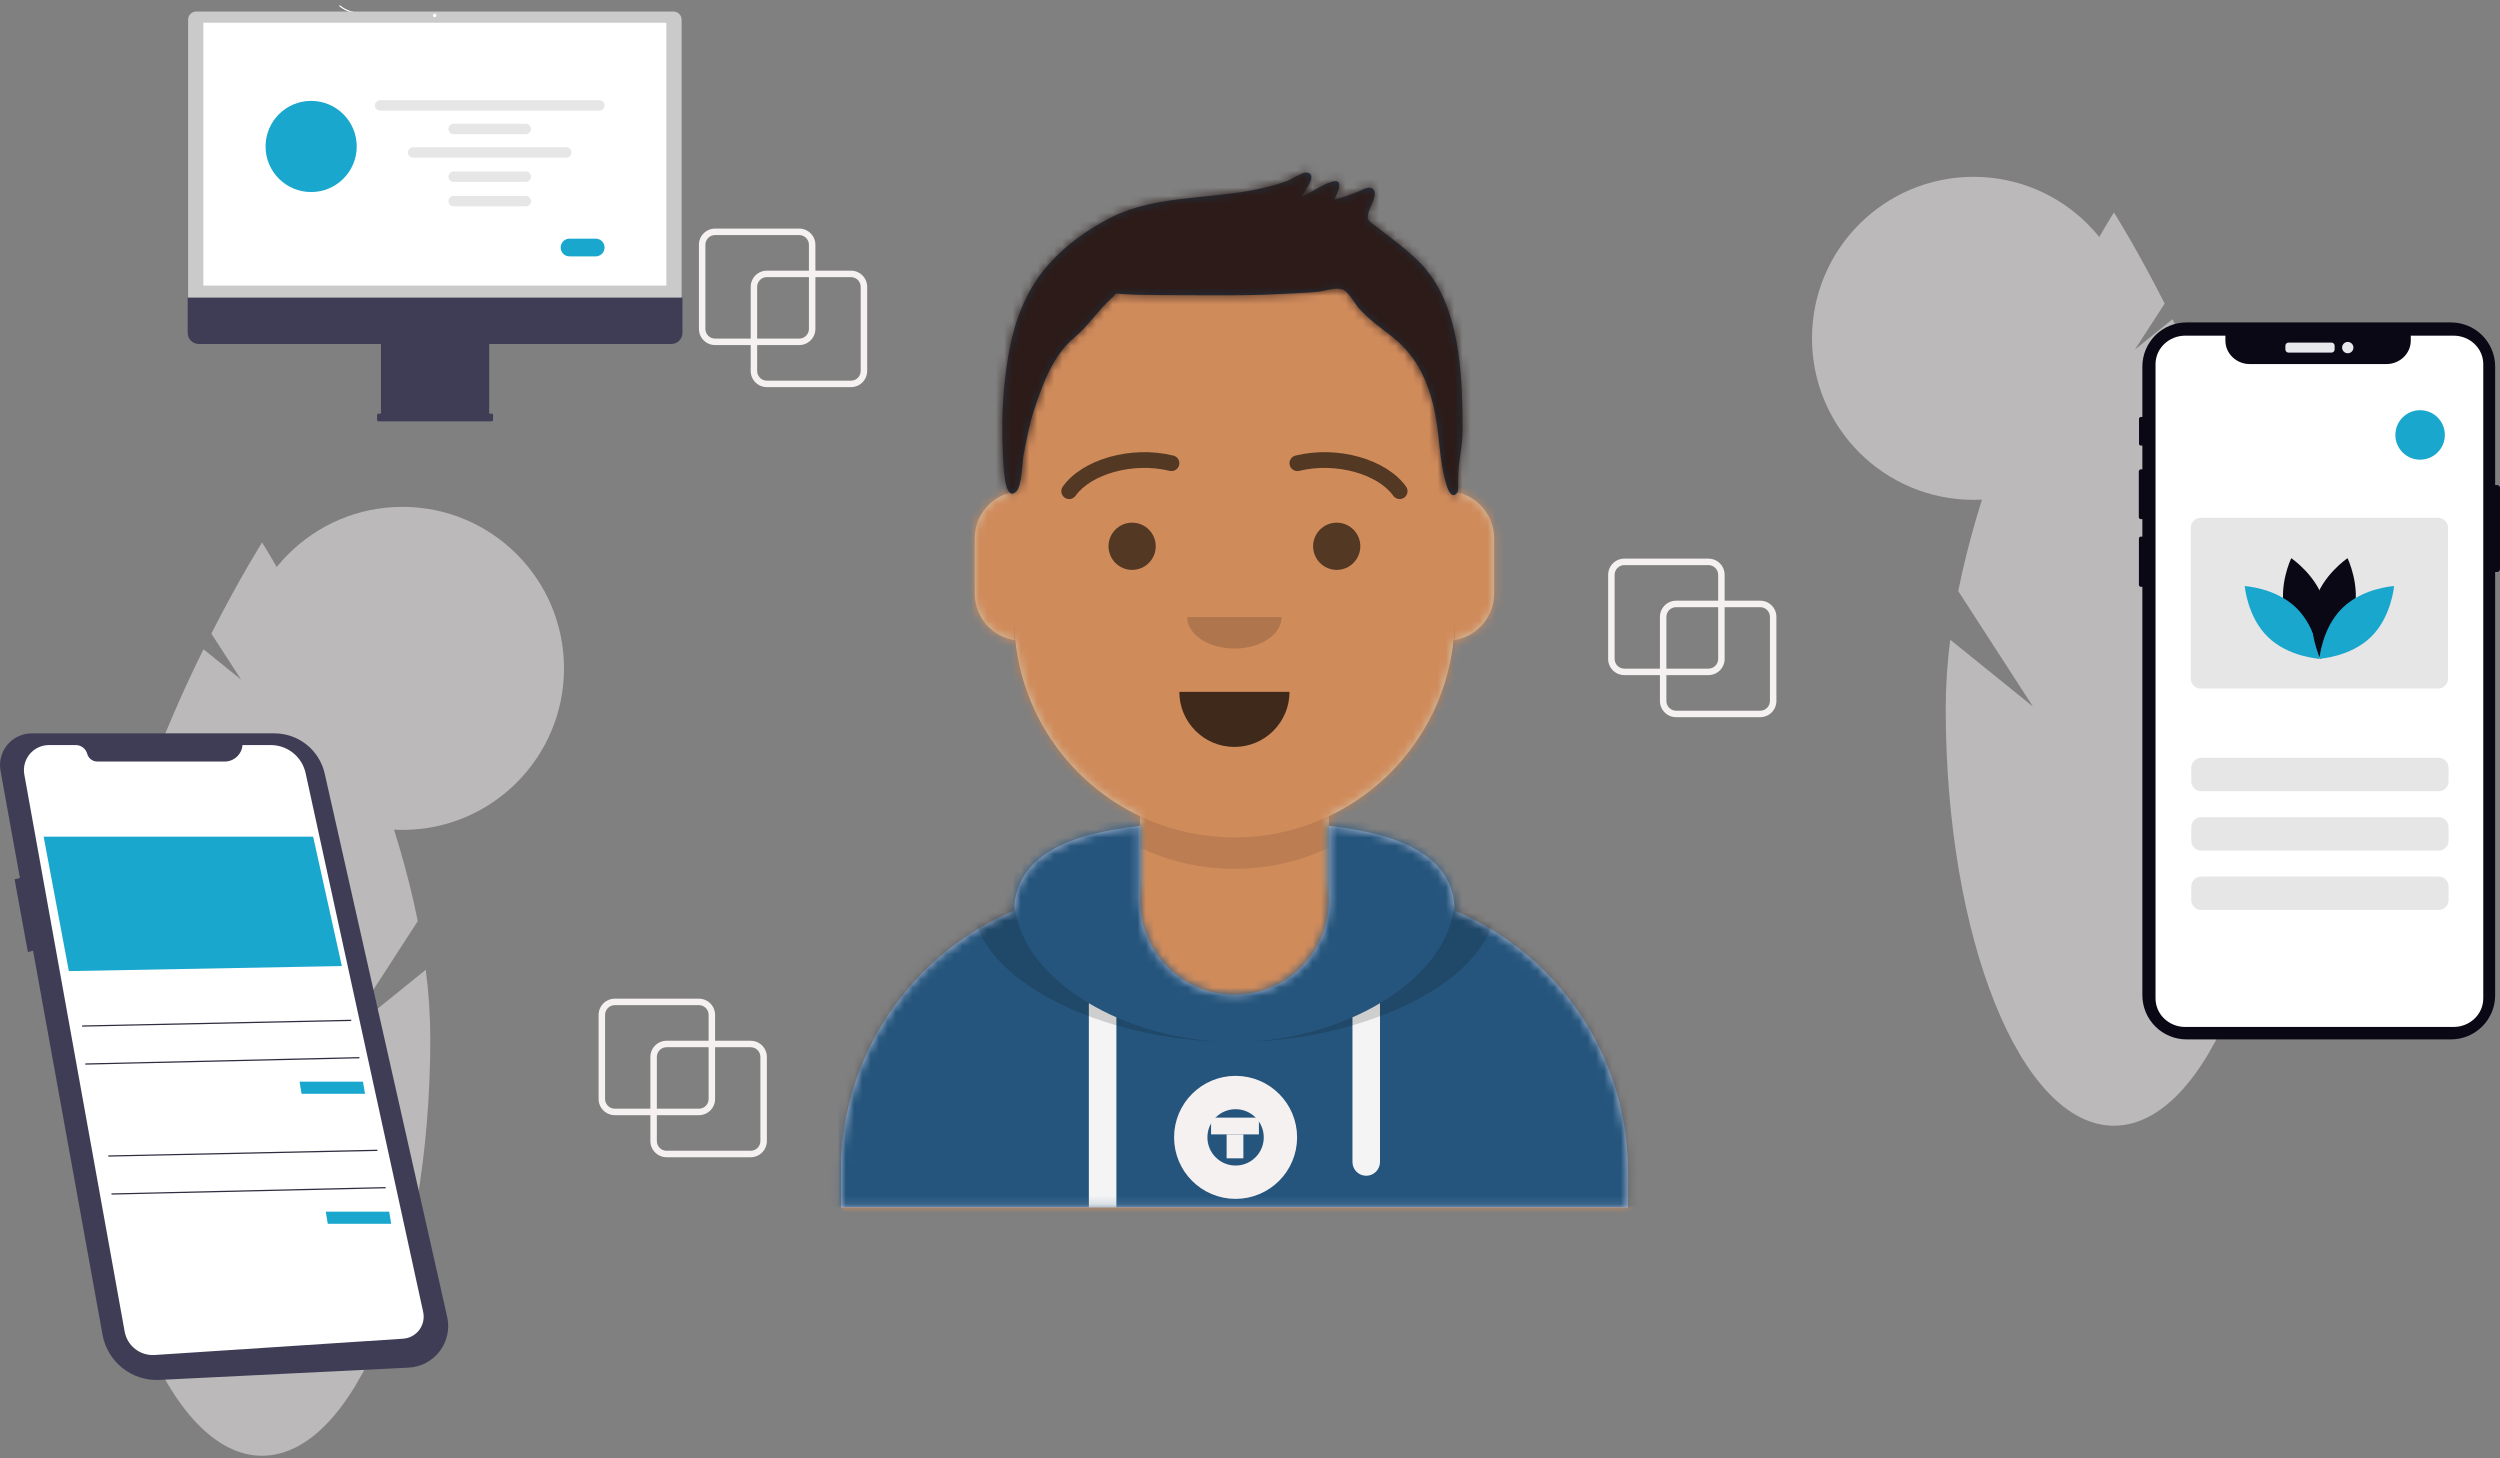 <svg width="300" height="175" viewBox="0 0 300 175" fill="none" xmlns="http://www.w3.org/2000/svg">
<rect x="0" y="0" width="300" height="175" fill="#808080" stroke="none"/>
<g opacity="0.5">
<path d="M260.883 65.869L267.866 55.076C265.795 49.356 263.403 43.756 260.702 38.305L256.186 41.952L259.762 36.426C256.354 29.719 253.673 25.492 253.673 25.492C253.673 25.492 239.667 47.563 234.988 70.931L243.949 84.78L234.029 76.767C233.675 79.489 233.494 82.231 233.484 84.976C233.484 112.651 242.523 135.086 253.673 135.086C264.822 135.086 273.861 112.651 273.861 84.976C273.861 76.396 271.92 67.42 269.243 59.117L260.883 65.869Z" fill="#F6F1F1"/>
<path d="M236.822 59.982C247.526 59.982 256.204 51.304 256.204 40.6C256.204 29.895 247.526 21.218 236.822 21.218C226.118 21.218 217.44 29.895 217.44 40.6C217.44 51.304 226.118 59.982 236.822 59.982Z" fill="#F6F1F1"/>
</g>
<g opacity="0.5">
<path d="M24.238 105.474L17.255 94.682C19.326 88.961 21.718 83.361 24.42 77.91L28.935 81.557L25.36 76.031C28.767 69.324 31.449 65.098 31.449 65.098C31.449 65.098 45.454 87.168 50.133 110.536L41.172 124.385L51.093 116.373C51.446 119.095 51.628 121.836 51.637 124.581C51.637 152.256 42.598 174.692 31.449 174.692C20.299 174.692 11.26 152.256 11.26 124.581C11.26 116.002 13.201 107.025 15.879 98.722L24.238 105.474Z" fill="#F6F1F1"/>
<path d="M48.299 99.587C37.595 99.587 28.917 90.909 28.917 80.205C28.917 69.501 37.595 60.823 48.299 60.823C59.004 60.823 67.681 69.501 67.681 80.205C67.681 90.909 59.004 99.587 48.299 99.587Z" fill="#F6F1F1"/>
</g>
<path d="M3.839 88.003H32.93C34.334 88.003 35.696 88.481 36.792 89.357C37.889 90.234 38.654 91.458 38.963 92.827L53.662 158.026C53.822 158.737 53.825 159.475 53.67 160.187C53.515 160.899 53.206 161.569 52.765 162.15C52.324 162.73 51.761 163.207 51.117 163.547C50.472 163.887 49.76 164.081 49.032 164.117L19.126 165.591C17.525 165.67 15.95 165.163 14.694 164.166C13.439 163.169 12.589 161.749 12.304 160.171L3.966 114.075L3.345 114.252L1.75 105.515L2.388 105.355L0.061 92.488C-0.039 91.937 -0.016 91.371 0.129 90.83C0.273 90.288 0.535 89.786 0.896 89.358C1.256 88.929 1.707 88.586 2.216 88.352C2.725 88.118 3.279 87.999 3.839 88.003Z" fill="#3F3D56"/>
<path d="M29.1 89.409H32.496C33.471 89.409 34.417 89.742 35.177 90.354C35.936 90.966 36.464 91.819 36.672 92.771L50.781 157.438C50.862 157.811 50.862 158.196 50.781 158.568C50.699 158.941 50.538 159.291 50.309 159.595C50.08 159.9 49.788 160.151 49.453 160.332C49.117 160.514 48.747 160.62 48.367 160.645L18.558 162.599C17.717 162.654 16.885 162.398 16.221 161.878C15.557 161.359 15.107 160.614 14.958 159.785L2.919 92.945C2.841 92.512 2.859 92.068 2.971 91.643C3.084 91.218 3.288 90.823 3.57 90.486C3.852 90.149 4.205 89.877 4.603 89.691C5.001 89.505 5.435 89.409 5.875 89.409H9.096C9.408 89.409 9.711 89.511 9.959 89.701C10.206 89.891 10.384 90.157 10.465 90.458C10.537 90.724 10.694 90.958 10.912 91.126C11.131 91.293 11.399 91.384 11.674 91.384H26.967C27.506 91.384 28.025 91.18 28.421 90.814C28.816 90.448 29.059 89.946 29.1 89.409Z" fill="white"/>
<path d="M5.238 100.404H37.577L41.022 115.927L8.261 116.531L5.238 100.404Z" fill="#19A7CE"/>
<path d="M35.947 129.801H43.56L43.802 131.259H36.189L35.947 129.801Z" fill="#19A7CE"/>
<path d="M42.142 122.366L9.853 123.049L9.856 123.201L42.145 122.518L42.142 122.366Z" fill="#2F2E41"/>
<path d="M43.129 126.848L10.233 127.608L10.236 127.76L43.133 127L43.129 126.848Z" fill="#2F2E41"/>
<path d="M39.091 145.397H46.704L46.946 146.855H39.333L39.091 145.397Z" fill="#19A7CE"/>
<path d="M45.285 137.962L12.996 138.646L12.999 138.798L45.288 138.114L45.285 137.962Z" fill="#2F2E41"/>
<path d="M46.273 142.445L13.376 143.204L13.38 143.356L46.276 142.597L46.273 142.445Z" fill="#2F2E41"/>
<path d="M159.462 97.946V106.627H161.35C180.124 106.627 195.343 121.847 195.343 140.62V144.869H100.919V140.62C100.919 121.847 116.138 106.627 134.912 106.627H136.8V97.946C128.662 94.08 122.812 86.179 121.836 76.828C119.086 76.439 116.971 74.076 116.971 71.219V64.609C116.971 61.802 119.013 59.471 121.692 59.022V56.111C121.692 41.509 133.529 29.672 148.131 29.672C162.733 29.672 174.57 41.509 174.57 56.111V59.022C177.249 59.471 179.291 61.802 179.291 64.609V71.219C179.291 74.076 177.176 76.439 174.426 76.828C173.45 86.179 167.6 94.08 159.462 97.946Z" fill="#D0C6AC"/>
<mask id="mask0_89_1679" style="mask-type:luminance" maskUnits="userSpaceOnUse" x="100" y="29" width="96" height="116">
<path d="M159.462 97.946V106.627H161.35C180.124 106.627 195.343 121.847 195.343 140.62V144.869H100.919V140.62C100.919 121.847 116.138 106.627 134.912 106.627H136.8V97.946C128.662 94.08 122.812 86.179 121.836 76.828C119.086 76.439 116.971 74.076 116.971 71.219V64.609C116.971 61.802 119.013 59.471 121.692 59.022V56.111C121.692 41.509 133.529 29.672 148.131 29.672C162.733 29.672 174.57 41.509 174.57 56.111V59.022C177.249 59.471 179.291 61.802 179.291 64.609V71.219C179.291 74.076 177.176 76.439 174.426 76.828C173.45 86.179 167.6 94.08 159.462 97.946Z" fill="white"/>
</mask>
<g mask="url(#mask0_89_1679)">
<path d="M225.559 29.672H100.919V161.865H225.559V29.672Z" fill="#D08B5B"/>
</g>
<mask id="mask1_89_1679" style="mask-type:luminance" maskUnits="userSpaceOnUse" x="100" y="29" width="96" height="116">
<path d="M159.462 97.946V106.627H161.35C180.124 106.627 195.343 121.847 195.343 140.62V144.869H100.919V140.62C100.919 121.847 116.138 106.627 134.912 106.627H136.8V97.946C128.662 94.08 122.812 86.179 121.836 76.828C119.086 76.439 116.971 74.076 116.971 71.219V64.609C116.971 61.802 119.013 59.471 121.692 59.022V56.111C121.692 41.509 133.529 29.672 148.131 29.672C162.733 29.672 174.57 41.509 174.57 56.111V59.022C177.249 59.471 179.291 61.802 179.291 64.609V71.219C179.291 74.076 177.176 76.439 174.426 76.828C173.45 86.179 167.6 94.08 159.462 97.946Z" fill="white"/>
</mask>
<g mask="url(#mask1_89_1679)">
<path fill-rule="evenodd" clip-rule="evenodd" d="M174.57 66.969V77.828C174.57 92.43 162.733 104.267 148.131 104.267C133.529 104.267 121.692 92.43 121.692 77.828V66.969V74.051C121.692 88.653 133.529 100.49 148.131 100.49C162.733 100.49 174.57 88.653 174.57 74.051V66.969Z" fill="black" fill-opacity="0.1"/>
</g>
<path fill-rule="evenodd" clip-rule="evenodd" d="M136.8 99.107C128.34 100.054 121.824 102.639 121.694 109.293C109.486 114.45 100.919 126.534 100.919 140.62V144.869H195.343V140.62C195.343 126.534 186.776 114.45 174.568 109.293C174.438 102.639 167.922 100.054 159.462 99.107V108.044C159.462 114.302 154.389 119.375 148.131 119.375C141.873 119.375 136.8 114.302 136.8 108.044V99.107Z" fill="#B7C1DB"/>
<mask id="mask2_89_1679" style="mask-type:luminance" maskUnits="userSpaceOnUse" x="100" y="99" width="96" height="46">
<path fill-rule="evenodd" clip-rule="evenodd" d="M136.8 99.107C128.34 100.054 121.824 102.639 121.694 109.293C109.486 114.45 100.919 126.534 100.919 140.62V144.869H195.343V140.62C195.343 126.534 186.776 114.45 174.568 109.293C174.438 102.639 167.922 100.054 159.462 99.107V108.044C159.462 114.302 154.389 119.375 148.131 119.375C141.873 119.375 136.8 114.302 136.8 108.044V99.107Z" fill="white"/>
</mask>
<g mask="url(#mask2_89_1679)">
<path d="M210.451 92.936H85.811V144.869H210.451V92.936Z" fill="#25557C"/>
</g>
<mask id="mask3_89_1679" style="mask-type:luminance" maskUnits="userSpaceOnUse" x="100" y="99" width="96" height="46">
<path fill-rule="evenodd" clip-rule="evenodd" d="M136.8 99.107C128.34 100.054 121.824 102.639 121.694 109.293C109.486 114.45 100.919 126.534 100.919 140.62V144.869H195.343V140.62C195.343 126.534 186.776 114.45 174.568 109.293C174.438 102.639 167.922 100.054 159.462 99.107V108.044C159.462 114.302 154.389 119.375 148.131 119.375C141.873 119.375 136.8 114.302 136.8 108.044V99.107Z" fill="white"/>
</mask>
<g mask="url(#mask3_89_1679)">
<path fill-rule="evenodd" clip-rule="evenodd" d="M133.967 122.084V144.869H130.662V120.39C131.703 121.008 132.809 121.575 133.967 122.084ZM165.599 120.39V139.44C165.599 140.352 164.86 141.092 163.947 141.092C163.034 141.092 162.295 140.352 162.295 139.44V122.084C163.453 121.575 164.559 121.008 165.599 120.39Z" fill="#F4F4F4"/>
</g>
<mask id="mask4_89_1679" style="mask-type:luminance" maskUnits="userSpaceOnUse" x="100" y="99" width="96" height="46">
<path fill-rule="evenodd" clip-rule="evenodd" d="M136.8 99.107C128.34 100.054 121.824 102.639 121.694 109.293C109.486 114.45 100.919 126.534 100.919 140.62V144.869H195.343V140.62C195.343 126.534 186.776 114.45 174.568 109.293C174.438 102.639 167.922 100.054 159.462 99.107V108.044C159.462 114.302 154.389 119.375 148.131 119.375C141.873 119.375 136.8 114.302 136.8 108.044V99.107Z" fill="white"/>
</mask>
<g mask="url(#mask4_89_1679)">
<path fill-rule="evenodd" clip-rule="evenodd" d="M128.755 98.943C121.649 100.287 116.735 102.965 116.735 108.189C116.735 117.496 132.333 125.04 148.131 125.04C163.929 125.04 179.527 117.496 179.527 108.189C179.527 102.965 174.612 100.287 167.507 98.943C171.796 100.525 174.57 103.184 174.57 107.608C174.57 117.236 161.435 125.04 148.131 125.04C134.827 125.04 121.692 117.236 121.692 107.608C121.692 103.184 124.466 100.525 128.755 98.943Z" fill="black" fill-opacity="0.16"/>
</g>
<path fill-rule="evenodd" clip-rule="evenodd" d="M141.521 83.022C141.521 86.672 144.481 89.631 148.131 89.631C151.781 89.631 154.741 86.672 154.741 83.022" fill="black" fill-opacity="0.7"/>
<path fill-rule="evenodd" clip-rule="evenodd" d="M142.466 74.051C142.466 76.137 145.002 77.828 148.131 77.828C151.26 77.828 153.796 76.137 153.796 74.051" fill="black" fill-opacity="0.16"/>
<path d="M135.856 68.386C137.42 68.386 138.689 67.118 138.689 65.553C138.689 63.989 137.42 62.72 135.856 62.72C134.291 62.72 133.023 63.989 133.023 65.553C133.023 67.118 134.291 68.386 135.856 68.386Z" fill="black" fill-opacity="0.6"/>
<path d="M160.406 68.386C161.971 68.386 163.239 67.118 163.239 65.553C163.239 63.989 161.971 62.72 160.406 62.72C158.842 62.72 157.573 63.989 157.573 65.553C157.573 67.118 158.842 68.386 160.406 68.386Z" fill="black" fill-opacity="0.6"/>
<path d="M129.072 59.49C130.92 56.89 135.987 55.431 140.352 56.503C140.858 56.627 141.37 56.318 141.494 55.811C141.618 55.305 141.309 54.794 140.802 54.669C135.733 53.424 129.866 55.113 127.532 58.396C127.23 58.822 127.33 59.411 127.755 59.713C128.18 60.015 128.769 59.916 129.072 59.49Z" fill="black" fill-opacity="0.6"/>
<path d="M167.19 59.49C165.342 56.89 160.275 55.431 155.91 56.503C155.404 56.627 154.892 56.318 154.768 55.811C154.644 55.305 154.953 54.793 155.46 54.669C160.529 53.424 166.396 55.113 168.73 58.396C169.032 58.821 168.932 59.411 168.507 59.713C168.082 60.015 167.493 59.915 167.19 59.49Z" fill="black" fill-opacity="0.6"/>
<mask id="mask5_89_1679" style="mask-type:luminance" maskUnits="userSpaceOnUse" x="85" y="12" width="126" height="133">
<path d="M210.451 12.676H85.811V144.869H210.451V12.676Z" fill="white"/>
</mask>
<g mask="url(#mask5_89_1679)">
<path fill-rule="evenodd" clip-rule="evenodd" d="M170.391 31.523C169.088 30.191 167.576 29.061 166.104 27.928C165.78 27.678 165.45 27.434 165.132 27.175C165.06 27.116 164.321 26.587 164.232 26.392C164.02 25.923 164.143 26.288 164.172 25.729C164.209 25.022 165.652 23.024 164.575 22.566C164.102 22.364 163.257 22.901 162.803 23.078C161.915 23.424 161.016 23.72 160.098 23.975C160.538 23.098 161.376 21.343 159.8 21.813C158.572 22.179 157.427 23.12 156.193 23.562C156.601 22.893 158.234 20.819 156.759 20.703C156.299 20.667 154.963 21.528 154.469 21.712C152.988 22.262 151.475 22.618 149.92 22.898C144.633 23.851 138.451 23.579 133.56 25.986C129.789 27.842 126.065 30.721 123.887 34.387C121.787 37.921 121.002 41.788 120.562 45.838C120.24 48.81 120.214 51.882 120.365 54.864C120.414 55.841 120.524 60.346 121.943 58.982C122.651 58.302 122.645 55.557 122.824 54.628C123.178 52.78 123.519 50.923 124.11 49.134C125.152 45.981 126.381 42.622 128.976 40.45C130.641 39.057 131.81 37.173 133.404 35.767C134.119 35.136 133.573 35.202 134.724 35.285C135.497 35.34 136.274 35.361 137.049 35.382C138.841 35.428 140.636 35.416 142.428 35.423C146.039 35.436 149.632 35.487 153.239 35.298C154.841 35.214 156.449 35.168 158.047 35.02C158.94 34.937 160.525 34.365 161.26 34.802C161.933 35.203 162.631 36.509 163.114 37.044C164.255 38.309 165.616 39.274 166.951 40.311C169.734 42.473 171.138 45.189 171.984 48.568C172.826 51.934 172.59 55.057 173.632 58.37C173.815 58.952 174.3 59.956 174.898 59.056C175.009 58.889 174.98 57.97 174.98 57.442C174.98 55.308 175.521 53.707 175.514 51.559C175.487 45.029 175.276 36.513 170.391 31.523Z" fill="#1F3140"/>
<mask id="mask6_89_1679" style="mask-type:luminance" maskUnits="userSpaceOnUse" x="120" y="20" width="56" height="40">
<path fill-rule="evenodd" clip-rule="evenodd" d="M170.391 31.523C169.088 30.191 167.576 29.061 166.104 27.928C165.78 27.678 165.45 27.434 165.132 27.175C165.06 27.116 164.321 26.587 164.232 26.392C164.02 25.923 164.143 26.288 164.172 25.729C164.209 25.022 165.652 23.024 164.575 22.566C164.102 22.364 163.257 22.901 162.803 23.078C161.915 23.424 161.016 23.72 160.098 23.975C160.538 23.098 161.376 21.343 159.8 21.813C158.572 22.179 157.427 23.12 156.193 23.562C156.601 22.893 158.234 20.819 156.759 20.703C156.299 20.667 154.963 21.528 154.469 21.712C152.988 22.262 151.475 22.618 149.92 22.898C144.633 23.851 138.451 23.579 133.56 25.986C129.789 27.842 126.065 30.721 123.887 34.387C121.787 37.921 121.002 41.788 120.562 45.838C120.24 48.81 120.214 51.882 120.365 54.864C120.414 55.841 120.524 60.346 121.943 58.982C122.651 58.302 122.645 55.557 122.824 54.628C123.178 52.78 123.519 50.923 124.11 49.134C125.152 45.981 126.381 42.622 128.976 40.45C130.641 39.057 131.81 37.173 133.404 35.767C134.119 35.136 133.573 35.202 134.724 35.285C135.497 35.34 136.274 35.361 137.049 35.382C138.841 35.428 140.636 35.416 142.428 35.423C146.039 35.436 149.632 35.487 153.239 35.298C154.841 35.214 156.449 35.168 158.047 35.02C158.94 34.937 160.525 34.365 161.26 34.802C161.933 35.203 162.631 36.509 163.114 37.044C164.255 38.309 165.616 39.274 166.951 40.311C169.734 42.473 171.138 45.189 171.984 48.568C172.826 51.934 172.59 55.057 173.632 58.37C173.815 58.952 174.3 59.956 174.898 59.056C175.009 58.889 174.98 57.97 174.98 57.442C174.98 55.308 175.521 53.707 175.514 51.559C175.487 45.029 175.276 36.513 170.391 31.523Z" fill="white"/>
</mask>
<g mask="url(#mask6_89_1679)">
<path d="M209.979 12.676H85.339V144.869H209.979V12.676Z" fill="#2C1B18"/>
</g>
</g>
<path d="M148.271 141.866C151.243 141.866 153.652 139.456 153.652 136.484C153.652 133.512 151.243 131.103 148.271 131.103C145.299 131.103 142.889 133.512 142.889 136.484C142.889 139.456 145.299 141.866 148.271 141.866Z" stroke="#F6F1F1" stroke-width="4"/>
<path d="M145.829 134.616H150.569V135.626H145.829V134.616Z" fill="#F6F1F1" stroke="#F6F1F1"/>
<path d="M147.694 138.496L147.695 136.626L148.704 136.626L148.704 138.496L147.694 138.496Z" fill="#F6F1F1" stroke="#F6F1F1"/>
<path d="M300 58.547V68.297C300 68.387 299.964 68.473 299.9 68.537C299.836 68.6 299.75 68.636 299.66 68.637H299.418V119.427C299.418 120.123 299.281 120.813 299.015 121.455C298.748 122.098 298.358 122.683 297.866 123.175C297.374 123.667 296.79 124.057 296.147 124.324C295.504 124.59 294.815 124.727 294.119 124.727H262.382C261.686 124.727 260.997 124.59 260.355 124.323C259.712 124.057 259.128 123.667 258.636 123.175C258.144 122.682 257.753 122.098 257.487 121.455C257.221 120.812 257.084 120.123 257.084 119.427V70.418H256.909C256.846 70.418 256.785 70.393 256.74 70.348C256.694 70.303 256.669 70.242 256.669 70.179V64.63C256.669 64.566 256.694 64.505 256.739 64.46C256.784 64.415 256.845 64.389 256.909 64.389H257.084V62.299H256.908C256.841 62.299 256.777 62.272 256.73 62.225C256.683 62.178 256.657 62.114 256.657 62.047V56.574C256.657 56.507 256.683 56.444 256.73 56.396C256.777 56.349 256.841 56.323 256.908 56.323H257.084V53.47H256.905C256.846 53.47 256.789 53.447 256.747 53.405C256.705 53.363 256.682 53.306 256.682 53.247V50.261C256.682 50.201 256.705 50.144 256.747 50.102C256.789 50.06 256.845 50.037 256.905 50.036H257.084V43.989C257.084 42.584 257.643 41.236 258.636 40.242C259.63 39.249 260.977 38.691 262.382 38.691H294.119C295.524 38.691 296.872 39.249 297.865 40.242C298.859 41.236 299.418 42.583 299.418 43.989V58.207H299.66C299.75 58.207 299.836 58.243 299.9 58.307C299.964 58.37 300 58.457 300 58.547Z" fill="#090814"/>
<path d="M279.779 41.111H274.622C274.414 41.111 274.245 41.28 274.245 41.489V41.934C274.245 42.142 274.414 42.312 274.622 42.312H279.779C279.988 42.312 280.157 42.142 280.157 41.934V41.489C280.157 41.28 279.988 41.111 279.779 41.111Z" fill="#E6E8EC"/>
<path d="M281.732 42.392C282.108 42.392 282.412 42.087 282.412 41.711C282.412 41.335 282.108 41.031 281.732 41.031C281.355 41.031 281.051 41.335 281.051 41.711C281.051 42.087 281.355 42.392 281.732 42.392Z" fill="#E6E8EC"/>
<path d="M297.992 43.7V119.816C297.991 121.704 296.396 123.234 294.428 123.234H262.228C261.29 123.239 260.387 122.881 259.707 122.235C259.379 121.923 259.117 121.548 258.938 121.132C258.758 120.716 258.665 120.268 258.664 119.815V43.7C258.664 41.811 260.26 40.279 262.228 40.28H267.048V40.873C267.048 42.429 268.361 43.689 269.982 43.689H286.358C287.979 43.689 289.293 42.429 289.293 40.873V40.279H294.429C296.398 40.279 297.993 41.81 297.993 43.7L297.992 43.7Z" fill="white"/>
<path d="M264.139 90.937H292.641C292.956 90.937 293.258 91.062 293.481 91.285C293.704 91.508 293.829 91.81 293.829 92.125V93.758C293.829 94.073 293.704 94.375 293.481 94.597C293.258 94.82 292.956 94.945 292.641 94.945H264.139C263.824 94.945 263.522 94.82 263.3 94.597C263.077 94.375 262.952 94.073 262.952 93.758V92.125C262.952 91.81 263.077 91.508 263.3 91.285C263.522 91.062 263.824 90.937 264.139 90.937Z" fill="#E6E6E6"/>
<path d="M264.139 98.063H292.641C292.956 98.063 293.258 98.188 293.481 98.411C293.704 98.633 293.829 98.935 293.829 99.25V100.883C293.829 101.198 293.704 101.5 293.481 101.723C293.258 101.946 292.956 102.071 292.641 102.071H264.139C263.824 102.071 263.522 101.946 263.3 101.723C263.077 101.5 262.952 101.198 262.952 100.883V99.25C262.952 98.935 263.077 98.633 263.3 98.411C263.522 98.188 263.824 98.063 264.139 98.063Z" fill="#E6E6E6"/>
<path d="M264.139 105.188H292.641C292.956 105.188 293.258 105.313 293.481 105.536C293.704 105.759 293.829 106.061 293.829 106.376V108.009C293.829 108.324 293.704 108.626 293.481 108.848C293.258 109.071 292.956 109.196 292.641 109.196H264.139C263.824 109.196 263.522 109.071 263.3 108.848C263.077 108.626 262.952 108.324 262.952 108.009V106.376C262.952 106.061 263.077 105.759 263.3 105.536C263.522 105.313 263.824 105.188 264.139 105.188Z" fill="#E6E6E6"/>
<path d="M290.414 55.162C292.054 55.162 293.383 53.833 293.383 52.193C293.383 50.553 292.054 49.224 290.414 49.224C288.775 49.224 287.445 50.553 287.445 52.193C287.445 53.833 288.775 55.162 290.414 55.162Z" fill="#19A7CE"/>
<path d="M264.078 62.139H292.579C292.894 62.139 293.196 62.264 293.419 62.487C293.642 62.709 293.767 63.011 293.767 63.326V81.437C293.767 81.752 293.642 82.054 293.419 82.277C293.196 82.499 292.894 82.624 292.579 82.624H264.078C263.763 82.624 263.461 82.499 263.238 82.277C263.015 82.054 262.89 81.752 262.89 81.437V63.326C262.89 63.011 263.015 62.709 263.238 62.487C263.461 62.264 263.763 62.139 264.078 62.139Z" fill="#E6E6E6"/>
<path d="M274.228 73.657C275.129 76.99 278.217 79.053 278.217 79.053C278.217 79.053 279.843 75.714 278.942 72.382C278.04 69.049 274.952 66.985 274.952 66.985C274.952 66.985 273.326 70.324 274.228 73.657Z" fill="#090814"/>
<path d="M275.552 72.941C278.026 75.349 278.328 79.051 278.328 79.051C278.328 79.051 274.619 78.848 272.146 76.44C269.672 74.032 269.37 70.33 269.37 70.33C269.37 70.33 273.079 70.532 275.552 72.941Z" fill="#19A7CE"/>
<path d="M282.429 73.657C281.527 76.99 278.44 79.053 278.44 79.053C278.44 79.053 276.813 75.714 277.715 72.382C278.616 69.049 281.704 66.985 281.704 66.985C281.704 66.985 283.331 70.324 282.429 73.657Z" fill="#090814"/>
<path d="M281.104 72.941C278.63 75.349 278.328 79.051 278.328 79.051C278.328 79.051 282.037 78.848 284.511 76.44C286.985 74.032 287.287 70.33 287.287 70.33C287.287 70.33 283.578 70.532 281.104 72.941Z" fill="#19A7CE"/>
<path d="M90.082 138.868H79.987C79.472 138.868 78.979 138.663 78.615 138.299C78.251 137.935 78.046 137.442 78.045 136.927V126.832C78.046 126.317 78.251 125.823 78.615 125.459C78.979 125.095 79.472 124.891 79.987 124.89H90.082C90.597 124.891 91.09 125.095 91.454 125.459C91.818 125.823 92.023 126.317 92.024 126.832V136.927C92.023 137.442 91.818 137.935 91.454 138.299C91.09 138.663 90.597 138.868 90.082 138.868ZM79.987 125.667C79.678 125.667 79.382 125.79 79.163 126.008C78.945 126.227 78.822 126.523 78.822 126.832V136.927C78.822 137.236 78.945 137.532 79.163 137.75C79.382 137.969 79.678 138.092 79.987 138.092H90.082C90.391 138.092 90.687 137.969 90.906 137.75C91.124 137.532 91.247 137.236 91.247 136.927V126.832C91.247 126.523 91.124 126.227 90.906 126.008C90.687 125.79 90.391 125.667 90.082 125.667H79.987Z" fill="#F6F1F1"/>
<path d="M83.87 133.821H73.774C73.26 133.82 72.766 133.615 72.402 133.251C72.038 132.887 71.833 132.394 71.833 131.879V121.784C71.833 121.269 72.038 120.776 72.402 120.412C72.766 120.048 73.26 119.843 73.774 119.842H83.87C84.384 119.843 84.878 120.048 85.242 120.412C85.606 120.776 85.811 121.269 85.811 121.784V131.879C85.811 132.394 85.606 132.887 85.242 133.251C84.878 133.615 84.384 133.82 83.87 133.821ZM73.774 120.619C73.465 120.619 73.169 120.742 72.951 120.96C72.733 121.179 72.61 121.475 72.609 121.784V131.879C72.61 132.188 72.733 132.484 72.951 132.703C73.169 132.921 73.465 133.044 73.774 133.044H83.87C84.178 133.044 84.475 132.921 84.693 132.703C84.911 132.484 85.034 132.188 85.034 131.879V121.784C85.034 121.475 84.911 121.179 84.693 120.96C84.475 120.742 84.178 120.619 83.87 120.619H73.774Z" fill="#F6F1F1"/>
<path d="M211.227 86.061H201.132C200.617 86.061 200.124 85.856 199.76 85.492C199.396 85.128 199.191 84.635 199.191 84.12V74.025C199.191 73.51 199.396 73.016 199.76 72.653C200.124 72.289 200.617 72.084 201.132 72.083H211.227C211.742 72.084 212.236 72.289 212.6 72.653C212.963 73.016 213.168 73.51 213.169 74.025V84.12C213.168 84.635 212.963 85.128 212.6 85.492C212.236 85.856 211.742 86.061 211.227 86.061ZM201.132 72.86C200.823 72.86 200.527 72.983 200.309 73.201C200.09 73.42 199.967 73.716 199.967 74.025V84.12C199.967 84.429 200.09 84.725 200.309 84.943C200.527 85.162 200.823 85.285 201.132 85.285H211.227C211.536 85.285 211.832 85.162 212.051 84.943C212.269 84.725 212.392 84.429 212.392 84.12V74.025C212.392 73.716 212.269 73.42 212.051 73.201C211.832 72.983 211.536 72.86 211.227 72.86H201.132Z" fill="#F6F1F1"/>
<path d="M205.015 81.014H194.919C194.405 81.013 193.911 80.808 193.547 80.445C193.183 80.081 192.979 79.587 192.978 79.072V68.977C192.979 68.462 193.183 67.969 193.547 67.605C193.911 67.241 194.405 67.036 194.919 67.036H205.015C205.529 67.036 206.023 67.241 206.387 67.605C206.751 67.969 206.956 68.462 206.956 68.977V79.072C206.956 79.587 206.751 80.081 206.387 80.445C206.023 80.808 205.529 81.013 205.015 81.014ZM194.919 67.812C194.611 67.812 194.314 67.935 194.096 68.154C193.878 68.372 193.755 68.668 193.754 68.977V79.072C193.755 79.381 193.878 79.677 194.096 79.896C194.314 80.114 194.611 80.237 194.919 80.237H205.015C205.324 80.237 205.62 80.114 205.838 79.896C206.056 79.677 206.179 79.381 206.18 79.072V68.977C206.179 68.668 206.056 68.372 205.838 68.154C205.62 67.935 205.324 67.812 205.015 67.812H194.919Z" fill="#F6F1F1"/>
<path d="M102.119 46.456H92.024C91.509 46.456 91.016 46.251 90.651 45.887C90.288 45.523 90.083 45.03 90.082 44.515V34.42C90.083 33.905 90.288 33.411 90.651 33.047C91.016 32.684 91.509 32.479 92.024 32.478H102.119C102.634 32.479 103.127 32.684 103.491 33.047C103.855 33.411 104.06 33.905 104.061 34.42V44.515C104.06 45.03 103.855 45.523 103.491 45.887C103.127 46.251 102.634 46.456 102.119 46.456ZM92.024 33.255C91.715 33.255 91.419 33.378 91.2 33.596C90.982 33.815 90.859 34.111 90.859 34.42V44.515C90.859 44.824 90.982 45.12 91.2 45.338C91.419 45.557 91.715 45.679 92.024 45.68H102.119C102.428 45.679 102.724 45.557 102.942 45.338C103.161 45.12 103.284 44.824 103.284 44.515V34.42C103.284 34.111 103.161 33.815 102.942 33.596C102.724 33.378 102.428 33.255 102.119 33.255H92.024Z" fill="#F6F1F1"/>
<path d="M95.906 41.409H85.811C85.296 41.408 84.803 41.203 84.439 40.84C84.075 40.475 83.87 39.982 83.87 39.467V29.372C83.87 28.857 84.075 28.364 84.439 28C84.803 27.636 85.296 27.431 85.811 27.43H95.906C96.421 27.431 96.915 27.636 97.279 28C97.643 28.364 97.847 28.857 97.848 29.372V39.467C97.847 39.982 97.643 40.475 97.279 40.84C96.915 41.203 96.421 41.408 95.906 41.409ZM85.811 28.207C85.502 28.207 85.206 28.33 84.988 28.549C84.769 28.767 84.647 29.063 84.646 29.372V39.467C84.647 39.776 84.769 40.072 84.988 40.291C85.206 40.509 85.502 40.632 85.811 40.632H95.906C96.215 40.632 96.511 40.509 96.73 40.291C96.948 40.072 97.071 39.776 97.071 39.467V29.372C97.071 29.063 96.948 28.767 96.73 28.549C96.511 28.33 96.215 28.207 95.906 28.207H85.811Z" fill="#F6F1F1"/>
<path d="M70.4 3.872L69.043 4.36C68.921 4.404 68.787 4.398 68.669 4.342C68.552 4.287 68.462 4.188 68.418 4.066C68.375 3.944 68.381 3.81 68.436 3.693C68.491 3.576 68.591 3.485 68.712 3.441L70.07 2.954C70.192 2.91 70.326 2.916 70.443 2.972C70.56 3.027 70.65 3.126 70.694 3.248C70.738 3.37 70.731 3.504 70.676 3.621C70.621 3.738 70.522 3.828 70.4 3.872Z" fill="#19A7CE"/>
<path d="M40.829 0.656C41.553 1.251 42.473 1.551 43.408 1.497C43.5 1.492 43.504 1.636 43.411 1.641C42.439 1.696 41.481 1.381 40.73 0.761C40.659 0.701 40.758 0.597 40.829 0.656Z" fill="white"/>
<path d="M22.572 36.641H81.793V2.356C81.792 2.099 81.69 1.853 81.508 1.671C81.327 1.49 81.081 1.388 80.824 1.387H23.541C23.284 1.388 23.038 1.49 22.856 1.671C22.675 1.853 22.572 2.099 22.572 2.356V36.641Z" fill="#CACACA"/>
<path d="M79.963 2.727H24.402V34.27H79.963V2.727Z" fill="white"/>
<path d="M22.521 35.714V39.944C22.521 40.12 22.555 40.293 22.622 40.456C22.689 40.617 22.788 40.765 22.912 40.889C23.036 41.013 23.183 41.111 23.345 41.178C23.507 41.245 23.681 41.28 23.856 41.28H45.714V49.63H45.424C45.401 49.63 45.378 49.634 45.357 49.643C45.336 49.651 45.317 49.664 45.301 49.68C45.285 49.697 45.272 49.716 45.263 49.737C45.255 49.758 45.25 49.78 45.25 49.803V50.384C45.25 50.407 45.255 50.429 45.263 50.45C45.272 50.471 45.285 50.49 45.301 50.507C45.317 50.523 45.336 50.535 45.357 50.544C45.378 50.553 45.401 50.557 45.424 50.557H58.993C59.015 50.557 59.038 50.553 59.059 50.544C59.08 50.535 59.099 50.523 59.115 50.507C59.131 50.49 59.144 50.471 59.153 50.45C59.162 50.429 59.166 50.407 59.166 50.384V49.803C59.166 49.78 59.162 49.758 59.153 49.737C59.144 49.716 59.131 49.697 59.115 49.68C59.099 49.664 59.08 49.651 59.059 49.643C59.038 49.634 59.015 49.63 58.993 49.63H58.702V41.28H80.56C80.736 41.28 80.909 41.245 81.071 41.178C81.233 41.111 81.38 41.013 81.504 40.889C81.629 40.765 81.727 40.617 81.794 40.456C81.861 40.293 81.896 40.12 81.896 39.944V35.714L22.521 35.714Z" fill="#3F3D56"/>
<path d="M71.923 13.277H45.612C45.446 13.277 45.287 13.211 45.169 13.094C45.052 12.976 44.986 12.817 44.986 12.651C44.986 12.485 45.052 12.326 45.169 12.209C45.287 12.092 45.446 12.026 45.612 12.026H71.923C72.089 12.026 72.248 12.092 72.365 12.209C72.483 12.326 72.549 12.485 72.549 12.651C72.549 12.817 72.483 12.976 72.365 13.094C72.248 13.211 72.089 13.277 71.923 13.277Z" fill="#E6E6E6"/>
<path d="M63.095 16.1H54.44C54.274 16.1 54.115 16.034 53.998 15.917C53.88 15.799 53.815 15.64 53.815 15.474C53.815 15.309 53.88 15.149 53.998 15.032C54.115 14.915 54.274 14.849 54.44 14.849H63.095C63.261 14.849 63.42 14.915 63.537 15.032C63.654 15.149 63.72 15.309 63.72 15.474C63.72 15.64 63.654 15.799 63.537 15.917C63.42 16.034 63.261 16.1 63.095 16.1Z" fill="#E6E6E6"/>
<path d="M63.095 21.827H54.44C54.274 21.827 54.115 21.761 53.998 21.643C53.88 21.526 53.815 21.367 53.815 21.201C53.815 21.035 53.88 20.876 53.998 20.759C54.115 20.642 54.274 20.576 54.44 20.576H63.095C63.261 20.576 63.42 20.642 63.537 20.759C63.654 20.876 63.72 21.035 63.72 21.201C63.72 21.367 63.654 21.526 63.537 21.643C63.42 21.761 63.261 21.827 63.095 21.827Z" fill="#E6E6E6"/>
<path d="M63.095 24.76H54.44C54.358 24.76 54.277 24.744 54.201 24.712C54.125 24.681 54.056 24.635 53.998 24.576C53.94 24.518 53.894 24.45 53.862 24.374C53.831 24.298 53.815 24.216 53.815 24.134C53.815 24.052 53.831 23.971 53.862 23.895C53.894 23.819 53.94 23.75 53.998 23.692C54.056 23.634 54.125 23.588 54.201 23.556C54.277 23.525 54.358 23.509 54.44 23.509H63.095C63.177 23.509 63.258 23.525 63.334 23.556C63.41 23.588 63.479 23.634 63.537 23.692C63.595 23.75 63.641 23.819 63.672 23.895C63.704 23.971 63.72 24.052 63.72 24.134C63.72 24.216 63.704 24.298 63.672 24.374C63.641 24.45 63.595 24.518 63.537 24.576C63.479 24.635 63.41 24.681 63.334 24.712C63.258 24.744 63.177 24.76 63.095 24.76Z" fill="#E6E6E6"/>
<path d="M67.948 18.923H49.586C49.42 18.923 49.261 18.857 49.144 18.74C49.027 18.622 48.961 18.463 48.961 18.298C48.961 18.132 49.027 17.973 49.144 17.855C49.261 17.738 49.42 17.672 49.586 17.672H67.948C68.114 17.672 68.273 17.738 68.391 17.855C68.508 17.973 68.574 18.132 68.574 18.298C68.574 18.463 68.508 18.622 68.391 18.74C68.273 18.857 68.114 18.923 67.948 18.923Z" fill="#E6E6E6"/>
<path d="M71.485 30.765H68.343C68.061 30.765 67.79 30.653 67.591 30.454C67.391 30.254 67.279 29.984 67.279 29.702C67.279 29.42 67.391 29.149 67.591 28.95C67.79 28.75 68.061 28.638 68.343 28.638H71.485C71.767 28.638 72.038 28.75 72.237 28.95C72.436 29.149 72.549 29.42 72.549 29.702C72.549 29.984 72.436 30.254 72.237 30.454C72.038 30.653 71.767 30.765 71.485 30.765Z" fill="#19A7CE"/>
<path d="M37.338 23.046C40.359 23.046 42.808 20.597 42.808 17.576C42.808 14.555 40.359 12.106 37.338 12.106C34.317 12.106 31.868 14.555 31.868 17.576C31.868 20.597 34.317 23.046 37.338 23.046Z" fill="#19A7CE"/>
<path d="M52.157 2.057C52.27 2.057 52.363 1.965 52.363 1.851C52.363 1.737 52.27 1.645 52.157 1.645C52.043 1.645 51.95 1.737 51.95 1.851C51.95 1.965 52.043 2.057 52.157 2.057Z" fill="white"/>
</svg>
